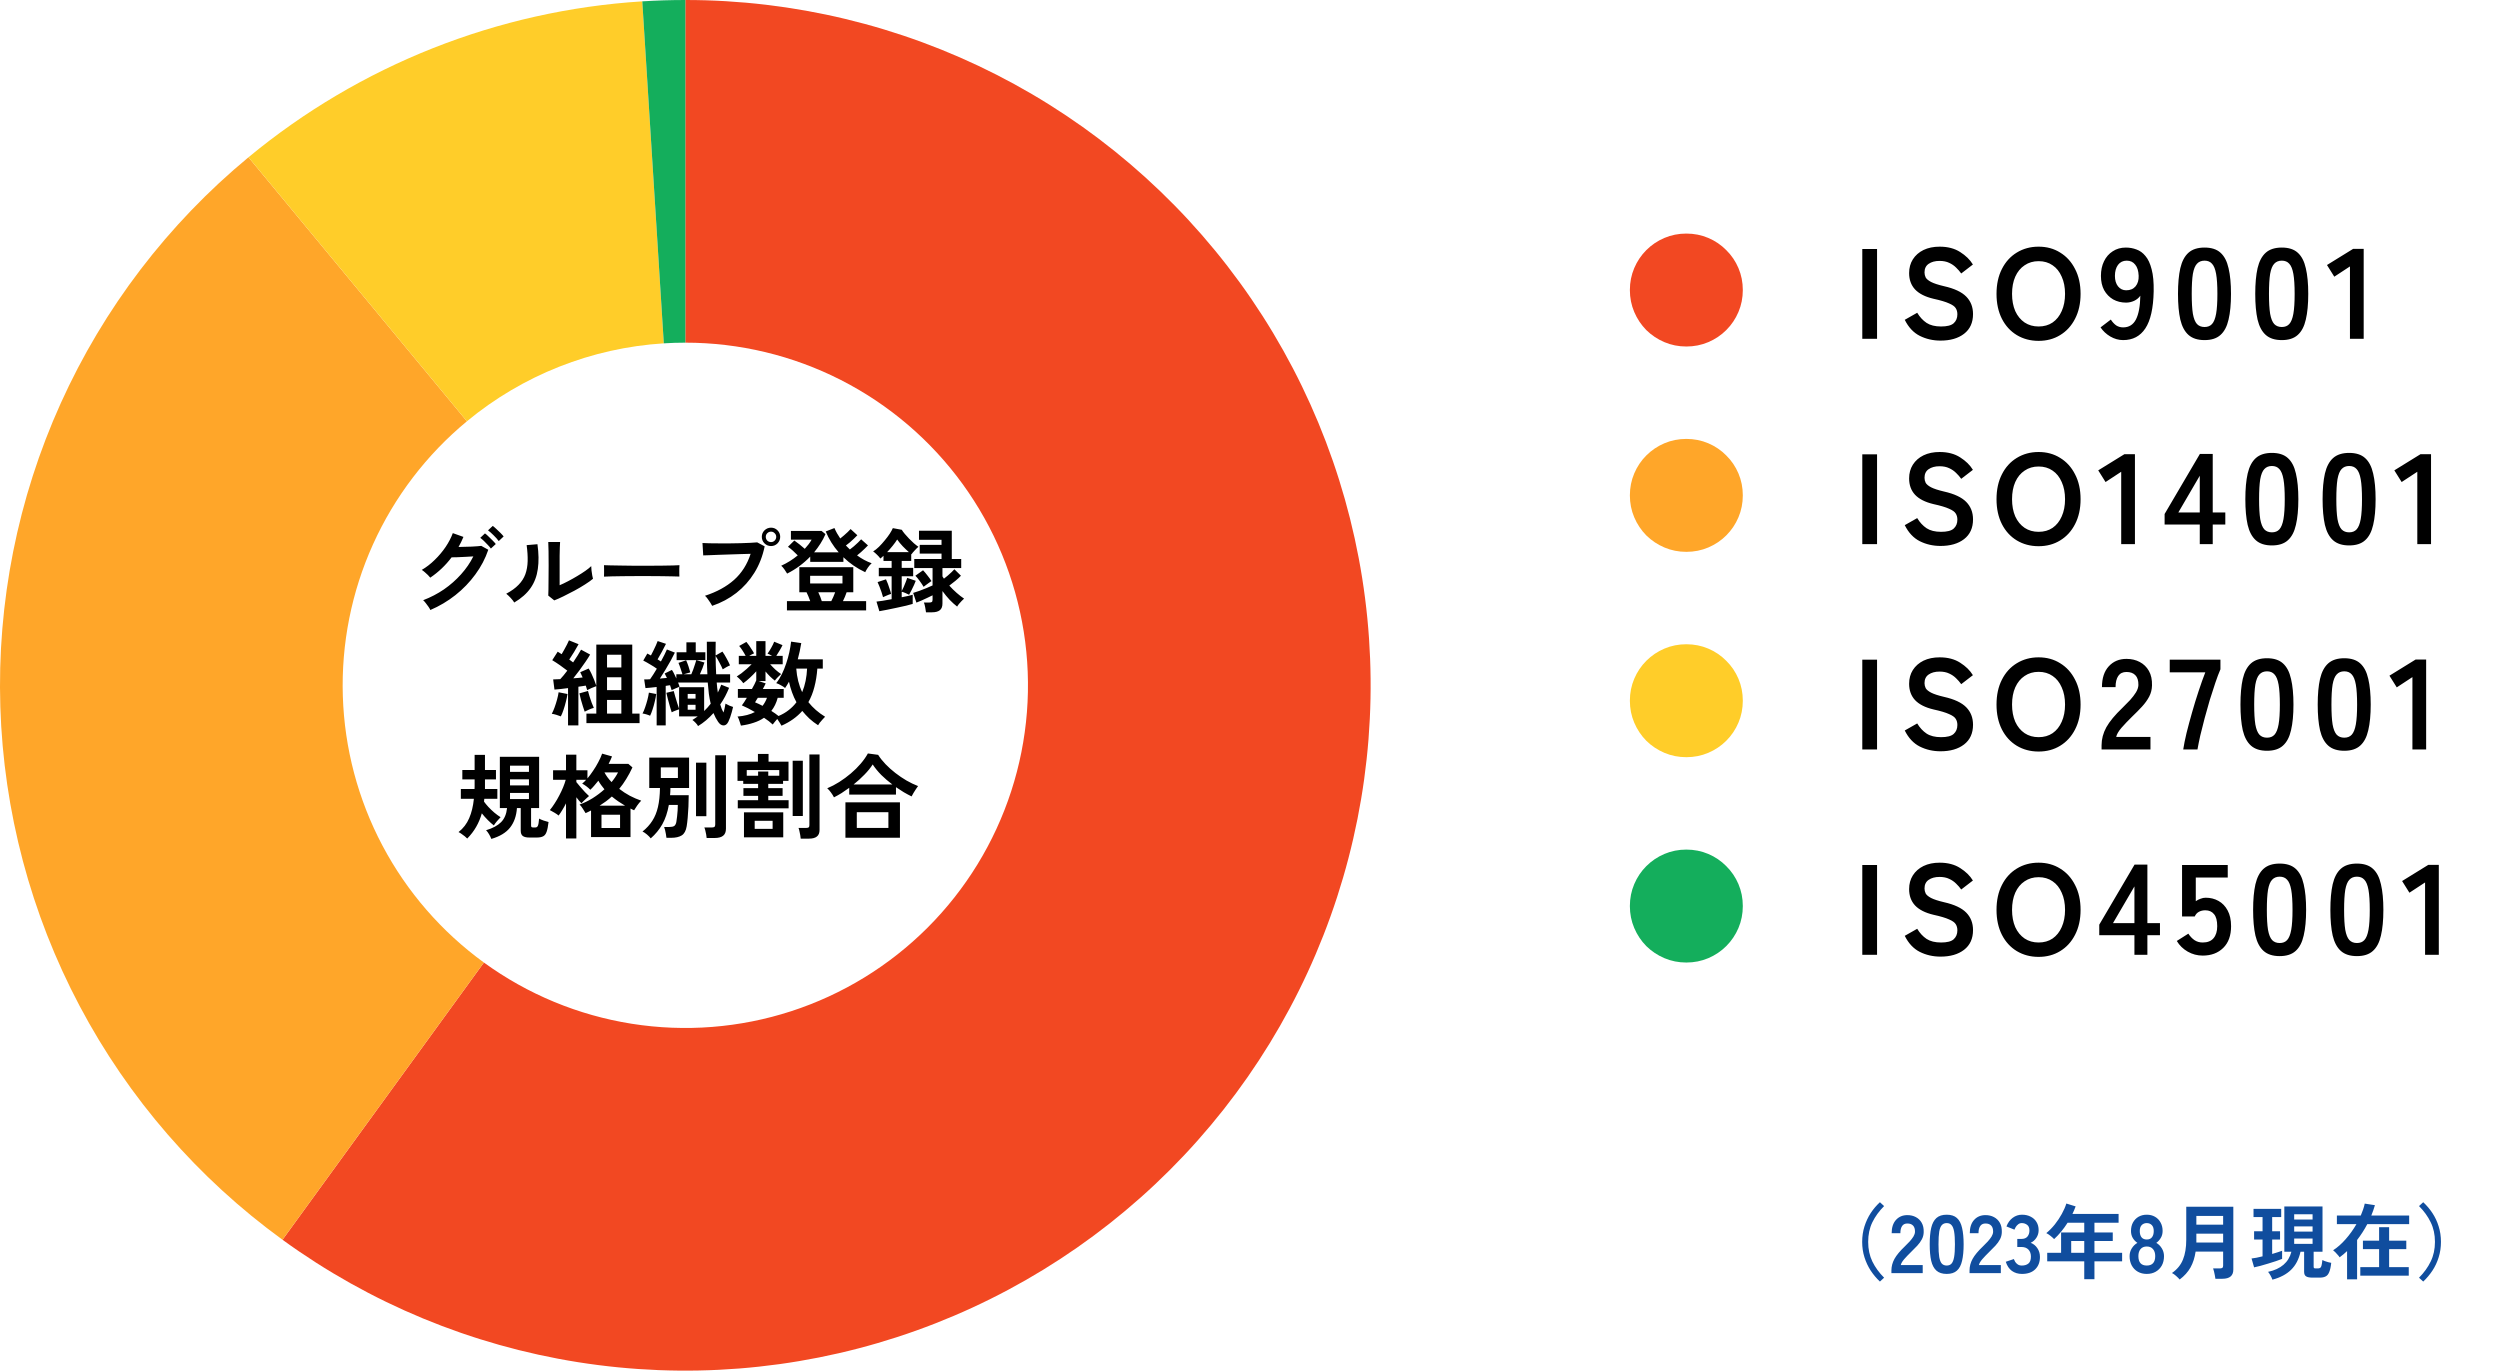 <svg width="487" height="267" fill="none" xmlns="http://www.w3.org/2000/svg"><path d="M362.775 66V48.5H365.65V66H362.775ZM378.021 66.35C376.554 66.35 375.204 66.042 373.971 65.425C372.754 64.808 371.779 63.767 371.046 62.3L373.471 60.925C373.971 61.758 374.579 62.417 375.296 62.9C376.013 63.367 376.954 63.6 378.121 63.6C379.288 63.6 380.104 63.392 380.571 62.975C381.054 62.542 381.296 61.958 381.296 61.225C381.296 60.758 381.188 60.358 380.971 60.025C380.771 59.692 380.338 59.383 379.671 59.1C379.021 58.8 378.013 58.5 376.646 58.2C375.029 57.817 373.829 57.208 373.046 56.375C372.279 55.542 371.896 54.483 371.896 53.2C371.896 52.183 372.138 51.292 372.621 50.525C373.121 49.742 373.813 49.133 374.696 48.7C375.596 48.267 376.646 48.05 377.846 48.05C379.429 48.05 380.763 48.4 381.846 49.1C382.929 49.783 383.754 50.592 384.321 51.525L382.046 53.275C381.763 52.875 381.429 52.492 381.046 52.125C380.663 51.742 380.213 51.433 379.696 51.2C379.179 50.95 378.554 50.825 377.821 50.825C376.954 50.825 376.246 51.017 375.696 51.4C375.163 51.767 374.896 52.325 374.896 53.075C374.896 53.408 374.971 53.733 375.121 54.05C375.288 54.35 375.638 54.642 376.171 54.925C376.721 55.208 377.563 55.483 378.696 55.75C380.696 56.2 382.138 56.875 383.021 57.775C383.904 58.675 384.346 59.808 384.346 61.175C384.346 62.842 383.763 64.125 382.596 65.025C381.446 65.908 379.921 66.35 378.021 66.35ZM397.121 66.4C395.538 66.4 394.121 66.025 392.871 65.275C391.638 64.525 390.671 63.467 389.971 62.1C389.271 60.717 388.921 59.1 388.921 57.25C388.921 55.383 389.271 53.767 389.971 52.4C390.671 51.017 391.638 49.95 392.871 49.2C394.121 48.433 395.538 48.05 397.121 48.05C398.705 48.05 400.105 48.433 401.321 49.2C402.555 49.95 403.521 51.017 404.221 52.4C404.938 53.767 405.296 55.383 405.296 57.25C405.296 59.1 404.938 60.717 404.221 62.1C403.521 63.467 402.555 64.525 401.321 65.275C400.105 66.025 398.705 66.4 397.121 66.4ZM397.121 63.6C398.171 63.6 399.08 63.342 399.846 62.825C400.613 62.292 401.205 61.55 401.621 60.6C402.055 59.633 402.271 58.517 402.271 57.25C402.271 55.967 402.055 54.85 401.621 53.9C401.205 52.933 400.613 52.192 399.846 51.675C399.08 51.142 398.171 50.875 397.121 50.875C396.088 50.875 395.18 51.142 394.396 51.675C393.613 52.192 393.005 52.933 392.571 53.9C392.155 54.85 391.946 55.967 391.946 57.25C391.946 58.517 392.155 59.633 392.571 60.6C393.005 61.55 393.613 62.292 394.396 62.825C395.18 63.342 396.088 63.6 397.121 63.6ZM413.586 66.25C412.719 66.25 411.886 66.017 411.086 65.55C410.302 65.083 409.669 64.492 409.186 63.775L411.186 62.25C411.486 62.717 411.827 63.092 412.211 63.375C412.611 63.642 413.069 63.775 413.586 63.775C414.719 63.775 415.552 63.258 416.086 62.225C416.619 61.175 416.902 59.633 416.936 57.6C416.652 58.017 416.252 58.35 415.736 58.6C415.219 58.833 414.694 58.95 414.161 58.95C413.227 58.95 412.386 58.742 411.636 58.325C410.902 57.892 410.319 57.292 409.886 56.525C409.469 55.742 409.261 54.817 409.261 53.75C409.261 52.667 409.461 51.717 409.861 50.9C410.261 50.067 410.827 49.417 411.561 48.95C412.294 48.467 413.144 48.225 414.111 48.225C414.844 48.225 415.536 48.35 416.186 48.6C416.852 48.833 417.436 49.258 417.936 49.875C418.452 50.475 418.852 51.333 419.136 52.45C419.436 53.567 419.569 55 419.536 56.75C419.469 60.033 418.927 62.442 417.911 63.975C416.911 65.492 415.469 66.25 413.586 66.25ZM414.186 56.55C414.969 56.55 415.577 56.292 416.011 55.775C416.444 55.242 416.644 54.558 416.611 53.725C416.577 52.775 416.352 52.05 415.936 51.55C415.536 51.033 414.986 50.775 414.286 50.775C413.569 50.775 413.002 51.05 412.586 51.6C412.186 52.15 411.986 52.867 411.986 53.75C411.986 54.583 412.186 55.258 412.586 55.775C413.002 56.292 413.536 56.55 414.186 56.55ZM429.448 66.25C428.115 66.25 427.073 65.917 426.323 65.25C425.573 64.583 425.04 63.583 424.723 62.25C424.423 60.917 424.273 59.25 424.273 57.25C424.273 55.25 424.423 53.583 424.723 52.25C425.04 50.9 425.573 49.892 426.323 49.225C427.073 48.558 428.115 48.225 429.448 48.225C430.782 48.225 431.815 48.558 432.548 49.225C433.298 49.892 433.823 50.9 434.123 52.25C434.44 53.583 434.598 55.25 434.598 57.25C434.598 59.25 434.44 60.917 434.123 62.25C433.823 63.583 433.298 64.583 432.548 65.25C431.815 65.917 430.782 66.25 429.448 66.25ZM429.448 63.7C430.065 63.7 430.548 63.508 430.898 63.125C431.265 62.725 431.532 62.058 431.698 61.125C431.865 60.192 431.948 58.9 431.948 57.25C431.948 55.583 431.865 54.283 431.698 53.35C431.532 52.417 431.265 51.758 430.898 51.375C430.548 50.975 430.065 50.775 429.448 50.775C428.832 50.775 428.34 50.975 427.973 51.375C427.607 51.758 427.34 52.417 427.173 53.35C427.023 54.283 426.948 55.583 426.948 57.25C426.948 58.9 427.023 60.192 427.173 61.125C427.34 62.058 427.607 62.725 427.973 63.125C428.34 63.508 428.832 63.7 429.448 63.7ZM444.497 66.25C443.164 66.25 442.122 65.917 441.372 65.25C440.622 64.583 440.089 63.583 439.772 62.25C439.472 60.917 439.322 59.25 439.322 57.25C439.322 55.25 439.472 53.583 439.772 52.25C440.089 50.9 440.622 49.892 441.372 49.225C442.122 48.558 443.164 48.225 444.497 48.225C445.831 48.225 446.864 48.558 447.597 49.225C448.347 49.892 448.872 50.9 449.172 52.25C449.489 53.583 449.647 55.25 449.647 57.25C449.647 59.25 449.489 60.917 449.172 62.25C448.872 63.583 448.347 64.583 447.597 65.25C446.864 65.917 445.831 66.25 444.497 66.25ZM444.497 63.7C445.114 63.7 445.597 63.508 445.947 63.125C446.314 62.725 446.581 62.058 446.747 61.125C446.914 60.192 446.997 58.9 446.997 57.25C446.997 55.583 446.914 54.283 446.747 53.35C446.581 52.417 446.314 51.758 445.947 51.375C445.597 50.975 445.114 50.775 444.497 50.775C443.881 50.775 443.389 50.975 443.022 51.375C442.656 51.758 442.389 52.417 442.222 53.35C442.072 54.283 441.997 55.583 441.997 57.25C441.997 58.9 442.072 60.192 442.222 61.125C442.389 62.058 442.656 62.725 443.022 63.125C443.389 63.508 443.881 63.7 444.497 63.7ZM457.771 66V51.9L454.721 53.9L453.296 51.625L458.396 48.475H460.446V66H457.771ZM362.775 106V88.5H365.65V106H362.775ZM378.021 106.35C376.554 106.35 375.204 106.042 373.971 105.425C372.754 104.808 371.779 103.767 371.046 102.3L373.471 100.925C373.971 101.758 374.579 102.417 375.296 102.9C376.013 103.367 376.954 103.6 378.121 103.6C379.288 103.6 380.104 103.392 380.571 102.975C381.054 102.542 381.296 101.958 381.296 101.225C381.296 100.758 381.188 100.358 380.971 100.025C380.771 99.692 380.338 99.383 379.671 99.1C379.021 98.8 378.013 98.5 376.646 98.2C375.029 97.817 373.829 97.208 373.046 96.375C372.279 95.542 371.896 94.483 371.896 93.2C371.896 92.183 372.138 91.292 372.621 90.525C373.121 89.742 373.813 89.133 374.696 88.7C375.596 88.267 376.646 88.05 377.846 88.05C379.429 88.05 380.763 88.4 381.846 89.1C382.929 89.783 383.754 90.592 384.321 91.525L382.046 93.275C381.763 92.875 381.429 92.492 381.046 92.125C380.663 91.742 380.213 91.433 379.696 91.2C379.179 90.95 378.554 90.825 377.821 90.825C376.954 90.825 376.246 91.017 375.696 91.4C375.163 91.767 374.896 92.325 374.896 93.075C374.896 93.408 374.971 93.733 375.121 94.05C375.288 94.35 375.638 94.642 376.171 94.925C376.721 95.208 377.563 95.483 378.696 95.75C380.696 96.2 382.138 96.875 383.021 97.775C383.904 98.675 384.346 99.808 384.346 101.175C384.346 102.842 383.763 104.125 382.596 105.025C381.446 105.908 379.921 106.35 378.021 106.35ZM397.121 106.4C395.538 106.4 394.121 106.025 392.871 105.275C391.638 104.525 390.671 103.467 389.971 102.1C389.271 100.717 388.921 99.1 388.921 97.25C388.921 95.383 389.271 93.767 389.971 92.4C390.671 91.017 391.638 89.95 392.871 89.2C394.121 88.433 395.538 88.05 397.121 88.05C398.705 88.05 400.105 88.433 401.321 89.2C402.555 89.95 403.521 91.017 404.221 92.4C404.938 93.767 405.296 95.383 405.296 97.25C405.296 99.1 404.938 100.717 404.221 102.1C403.521 103.467 402.555 104.525 401.321 105.275C400.105 106.025 398.705 106.4 397.121 106.4ZM397.121 103.6C398.171 103.6 399.08 103.342 399.846 102.825C400.613 102.292 401.205 101.55 401.621 100.6C402.055 99.633 402.271 98.517 402.271 97.25C402.271 95.967 402.055 94.85 401.621 93.9C401.205 92.933 400.613 92.192 399.846 91.675C399.08 91.142 398.171 90.875 397.121 90.875C396.088 90.875 395.18 91.142 394.396 91.675C393.613 92.192 393.005 92.933 392.571 93.9C392.155 94.85 391.946 95.967 391.946 97.25C391.946 98.517 392.155 99.633 392.571 100.6C393.005 101.55 393.613 102.292 394.396 102.825C395.18 103.342 396.088 103.6 397.121 103.6ZM413.211 106V91.9L410.161 93.9L408.736 91.625L413.836 88.475H415.886V106H413.211ZM428.515 106V102.175H421.665V100.125L428.54 88.425H431.04V99.825H433.49V102.175H431.04V106H428.515ZM424.34 99.825H428.515V92.675L424.34 99.825ZM442.569 106.25C441.235 106.25 440.194 105.917 439.444 105.25C438.694 104.583 438.16 103.583 437.844 102.25C437.544 100.917 437.394 99.25 437.394 97.25C437.394 95.25 437.544 93.583 437.844 92.25C438.16 90.9 438.694 89.892 439.444 89.225C440.194 88.558 441.235 88.225 442.569 88.225C443.902 88.225 444.935 88.558 445.669 89.225C446.419 89.892 446.944 90.9 447.244 92.25C447.56 93.583 447.719 95.25 447.719 97.25C447.719 99.25 447.56 100.917 447.244 102.25C446.944 103.583 446.419 104.583 445.669 105.25C444.935 105.917 443.902 106.25 442.569 106.25ZM442.569 103.7C443.185 103.7 443.669 103.508 444.019 103.125C444.385 102.725 444.652 102.058 444.819 101.125C444.985 100.192 445.069 98.9 445.069 97.25C445.069 95.583 444.985 94.283 444.819 93.35C444.652 92.417 444.385 91.758 444.019 91.375C443.669 90.975 443.185 90.775 442.569 90.775C441.952 90.775 441.46 90.975 441.094 91.375C440.727 91.758 440.46 92.417 440.294 93.35C440.144 94.283 440.069 95.583 440.069 97.25C440.069 98.9 440.144 100.192 440.294 101.125C440.46 102.058 440.727 102.725 441.094 103.125C441.46 103.508 441.952 103.7 442.569 103.7ZM457.617 106.25C456.284 106.25 455.242 105.917 454.492 105.25C453.742 104.583 453.209 103.583 452.892 102.25C452.592 100.917 452.442 99.25 452.442 97.25C452.442 95.25 452.592 93.583 452.892 92.25C453.209 90.9 453.742 89.892 454.492 89.225C455.242 88.558 456.284 88.225 457.617 88.225C458.951 88.225 459.984 88.558 460.717 89.225C461.467 89.892 461.992 90.9 462.292 92.25C462.609 93.583 462.767 95.25 462.767 97.25C462.767 99.25 462.609 100.917 462.292 102.25C461.992 103.583 461.467 104.583 460.717 105.25C459.984 105.917 458.951 106.25 457.617 106.25ZM457.617 103.7C458.234 103.7 458.717 103.508 459.067 103.125C459.434 102.725 459.701 102.058 459.867 101.125C460.034 100.192 460.117 98.9 460.117 97.25C460.117 95.583 460.034 94.283 459.867 93.35C459.701 92.417 459.434 91.758 459.067 91.375C458.717 90.975 458.234 90.775 457.617 90.775C457.001 90.775 456.509 90.975 456.142 91.375C455.776 91.758 455.509 92.417 455.342 93.35C455.192 94.283 455.117 95.583 455.117 97.25C455.117 98.9 455.192 100.192 455.342 101.125C455.509 102.058 455.776 102.725 456.142 103.125C456.509 103.508 457.001 103.7 457.617 103.7ZM470.891 106V91.9L467.841 93.9L466.416 91.625L471.516 88.475H473.566V106H470.891ZM362.775 146V128.5H365.65V146H362.775ZM378.021 146.35C376.554 146.35 375.204 146.042 373.971 145.425C372.754 144.808 371.779 143.767 371.046 142.3L373.471 140.925C373.971 141.758 374.579 142.417 375.296 142.9C376.013 143.367 376.954 143.6 378.121 143.6C379.288 143.6 380.104 143.392 380.571 142.975C381.054 142.542 381.296 141.958 381.296 141.225C381.296 140.758 381.188 140.358 380.971 140.025C380.771 139.692 380.338 139.383 379.671 139.1C379.021 138.8 378.013 138.5 376.646 138.2C375.029 137.817 373.829 137.208 373.046 136.375C372.279 135.542 371.896 134.483 371.896 133.2C371.896 132.183 372.138 131.292 372.621 130.525C373.121 129.742 373.813 129.133 374.696 128.7C375.596 128.267 376.646 128.05 377.846 128.05C379.429 128.05 380.763 128.4 381.846 129.1C382.929 129.783 383.754 130.592 384.321 131.525L382.046 133.275C381.763 132.875 381.429 132.492 381.046 132.125C380.663 131.742 380.213 131.433 379.696 131.2C379.179 130.95 378.554 130.825 377.821 130.825C376.954 130.825 376.246 131.017 375.696 131.4C375.163 131.767 374.896 132.325 374.896 133.075C374.896 133.408 374.971 133.733 375.121 134.05C375.288 134.35 375.638 134.642 376.171 134.925C376.721 135.208 377.563 135.483 378.696 135.75C380.696 136.2 382.138 136.875 383.021 137.775C383.904 138.675 384.346 139.808 384.346 141.175C384.346 142.842 383.763 144.125 382.596 145.025C381.446 145.908 379.921 146.35 378.021 146.35ZM397.121 146.4C395.538 146.4 394.121 146.025 392.871 145.275C391.638 144.525 390.671 143.467 389.971 142.1C389.271 140.717 388.921 139.1 388.921 137.25C388.921 135.383 389.271 133.767 389.971 132.4C390.671 131.017 391.638 129.95 392.871 129.2C394.121 128.433 395.538 128.05 397.121 128.05C398.705 128.05 400.105 128.433 401.321 129.2C402.555 129.95 403.521 131.017 404.221 132.4C404.938 133.767 405.296 135.383 405.296 137.25C405.296 139.1 404.938 140.717 404.221 142.1C403.521 143.467 402.555 144.525 401.321 145.275C400.105 146.025 398.705 146.4 397.121 146.4ZM397.121 143.6C398.171 143.6 399.08 143.342 399.846 142.825C400.613 142.292 401.205 141.55 401.621 140.6C402.055 139.633 402.271 138.517 402.271 137.25C402.271 135.967 402.055 134.85 401.621 133.9C401.205 132.933 400.613 132.192 399.846 131.675C399.08 131.142 398.171 130.875 397.121 130.875C396.088 130.875 395.18 131.142 394.396 131.675C393.613 132.192 393.005 132.933 392.571 133.9C392.155 134.85 391.946 135.967 391.946 137.25C391.946 138.517 392.155 139.633 392.571 140.6C393.005 141.55 393.613 142.292 394.396 142.825C395.18 143.342 396.088 143.6 397.121 143.6ZM409.386 146V145.175C409.386 143.975 409.694 142.808 410.311 141.675C410.944 140.542 411.994 139.275 413.461 137.875C413.977 137.375 414.469 136.875 414.936 136.375C415.402 135.858 415.786 135.358 416.086 134.875C416.386 134.375 416.544 133.9 416.561 133.45C416.577 132.583 416.377 131.942 415.961 131.525C415.561 131.108 414.986 130.9 414.236 130.9C413.519 130.9 412.986 131.158 412.636 131.675C412.286 132.192 412.111 132.917 412.111 133.85H409.461C409.461 132.117 409.902 130.767 410.786 129.8C411.669 128.833 412.819 128.35 414.236 128.35C415.202 128.35 416.061 128.55 416.811 128.95C417.577 129.35 418.177 129.933 418.611 130.7C419.044 131.467 419.244 132.408 419.211 133.525C419.194 134.308 419.011 135.033 418.661 135.7C418.311 136.367 417.844 137.017 417.261 137.65C416.694 138.267 416.044 138.925 415.311 139.625C414.544 140.375 413.861 141.092 413.261 141.775C412.677 142.458 412.336 143.05 412.236 143.55H418.911V146H409.386ZM425.291 146C425.424 145.117 425.641 144.042 425.941 142.775C426.258 141.508 426.616 140.175 427.016 138.775C427.416 137.358 427.841 135.975 428.291 134.625C428.741 133.258 429.174 132.042 429.591 130.975H422.666V128.5H432.541V130.375C432.224 131.108 431.891 131.992 431.541 133.025C431.191 134.058 430.833 135.167 430.466 136.35C430.116 137.533 429.783 138.717 429.466 139.9C429.149 141.083 428.866 142.208 428.616 143.275C428.383 144.325 428.199 145.233 428.066 146H425.291ZM441.616 146.25C440.283 146.25 439.241 145.917 438.491 145.25C437.741 144.583 437.208 143.583 436.891 142.25C436.591 140.917 436.441 139.25 436.441 137.25C436.441 135.25 436.591 133.583 436.891 132.25C437.208 130.9 437.741 129.892 438.491 129.225C439.241 128.558 440.283 128.225 441.616 128.225C442.95 128.225 443.983 128.558 444.716 129.225C445.466 129.892 445.991 130.9 446.291 132.25C446.608 133.583 446.766 135.25 446.766 137.25C446.766 139.25 446.608 140.917 446.291 142.25C445.991 143.583 445.466 144.583 444.716 145.25C443.983 145.917 442.95 146.25 441.616 146.25ZM441.616 143.7C442.233 143.7 442.716 143.508 443.066 143.125C443.433 142.725 443.7 142.058 443.866 141.125C444.033 140.192 444.116 138.9 444.116 137.25C444.116 135.583 444.033 134.283 443.866 133.35C443.7 132.417 443.433 131.758 443.066 131.375C442.716 130.975 442.233 130.775 441.616 130.775C441 130.775 440.508 130.975 440.141 131.375C439.775 131.758 439.508 132.417 439.341 133.35C439.191 134.283 439.116 135.583 439.116 137.25C439.116 138.9 439.191 140.192 439.341 141.125C439.508 142.058 439.775 142.725 440.141 143.125C440.508 143.508 441 143.7 441.616 143.7ZM456.665 146.25C455.332 146.25 454.29 145.917 453.54 145.25C452.79 144.583 452.257 143.583 451.94 142.25C451.64 140.917 451.49 139.25 451.49 137.25C451.49 135.25 451.64 133.583 451.94 132.25C452.257 130.9 452.79 129.892 453.54 129.225C454.29 128.558 455.332 128.225 456.665 128.225C457.999 128.225 459.032 128.558 459.765 129.225C460.515 129.892 461.04 130.9 461.34 132.25C461.657 133.583 461.815 135.25 461.815 137.25C461.815 139.25 461.657 140.917 461.34 142.25C461.04 143.583 460.515 144.583 459.765 145.25C459.032 145.917 457.999 146.25 456.665 146.25ZM456.665 143.7C457.282 143.7 457.765 143.508 458.115 143.125C458.482 142.725 458.749 142.058 458.915 141.125C459.082 140.192 459.165 138.9 459.165 137.25C459.165 135.583 459.082 134.283 458.915 133.35C458.749 132.417 458.482 131.758 458.115 131.375C457.765 130.975 457.282 130.775 456.665 130.775C456.049 130.775 455.557 130.975 455.19 131.375C454.824 131.758 454.557 132.417 454.39 133.35C454.24 134.283 454.165 135.583 454.165 137.25C454.165 138.9 454.24 140.192 454.39 141.125C454.557 142.058 454.824 142.725 455.19 143.125C455.557 143.508 456.049 143.7 456.665 143.7ZM469.939 146V131.9L466.889 133.9L465.464 131.625L470.564 128.475H472.614V146H469.939ZM362.775 186V168.5H365.65V186H362.775ZM378.021 186.35C376.554 186.35 375.204 186.042 373.971 185.425C372.754 184.808 371.779 183.767 371.046 182.3L373.471 180.925C373.971 181.758 374.579 182.417 375.296 182.9C376.013 183.367 376.954 183.6 378.121 183.6C379.288 183.6 380.104 183.392 380.571 182.975C381.054 182.542 381.296 181.958 381.296 181.225C381.296 180.758 381.188 180.358 380.971 180.025C380.771 179.692 380.338 179.383 379.671 179.1C379.021 178.8 378.013 178.5 376.646 178.2C375.029 177.817 373.829 177.208 373.046 176.375C372.279 175.542 371.896 174.483 371.896 173.2C371.896 172.183 372.138 171.292 372.621 170.525C373.121 169.742 373.813 169.133 374.696 168.7C375.596 168.267 376.646 168.05 377.846 168.05C379.429 168.05 380.763 168.4 381.846 169.1C382.929 169.783 383.754 170.592 384.321 171.525L382.046 173.275C381.763 172.875 381.429 172.492 381.046 172.125C380.663 171.742 380.213 171.433 379.696 171.2C379.179 170.95 378.554 170.825 377.821 170.825C376.954 170.825 376.246 171.017 375.696 171.4C375.163 171.767 374.896 172.325 374.896 173.075C374.896 173.408 374.971 173.733 375.121 174.05C375.288 174.35 375.638 174.642 376.171 174.925C376.721 175.208 377.563 175.483 378.696 175.75C380.696 176.2 382.138 176.875 383.021 177.775C383.904 178.675 384.346 179.808 384.346 181.175C384.346 182.842 383.763 184.125 382.596 185.025C381.446 185.908 379.921 186.35 378.021 186.35ZM397.121 186.4C395.538 186.4 394.121 186.025 392.871 185.275C391.638 184.525 390.671 183.467 389.971 182.1C389.271 180.717 388.921 179.1 388.921 177.25C388.921 175.383 389.271 173.767 389.971 172.4C390.671 171.017 391.638 169.95 392.871 169.2C394.121 168.433 395.538 168.05 397.121 168.05C398.705 168.05 400.105 168.433 401.321 169.2C402.555 169.95 403.521 171.017 404.221 172.4C404.938 173.767 405.296 175.383 405.296 177.25C405.296 179.1 404.938 180.717 404.221 182.1C403.521 183.467 402.555 184.525 401.321 185.275C400.105 186.025 398.705 186.4 397.121 186.4ZM397.121 183.6C398.171 183.6 399.08 183.342 399.846 182.825C400.613 182.292 401.205 181.55 401.621 180.6C402.055 179.633 402.271 178.517 402.271 177.25C402.271 175.967 402.055 174.85 401.621 173.9C401.205 172.933 400.613 172.192 399.846 171.675C399.08 171.142 398.171 170.875 397.121 170.875C396.088 170.875 395.18 171.142 394.396 171.675C393.613 172.192 393.005 172.933 392.571 173.9C392.155 174.85 391.946 175.967 391.946 177.25C391.946 178.517 392.155 179.633 392.571 180.6C393.005 181.55 393.613 182.292 394.396 182.825C395.18 183.342 396.088 183.6 397.121 183.6ZM415.786 186V182.175H408.936V180.125L415.811 168.425H418.311V179.825H420.761V182.175H418.311V186H415.786ZM411.611 179.825H415.786V172.675L411.611 179.825ZM429.089 186.15C428.039 186.15 427.064 185.892 426.164 185.375C425.264 184.858 424.556 184.167 424.039 183.3L426.289 181.875C426.622 182.392 427.014 182.808 427.464 183.125C427.931 183.442 428.472 183.6 429.089 183.6C430.022 183.6 430.722 183.325 431.189 182.775C431.672 182.208 431.914 181.425 431.914 180.425C431.914 179.342 431.706 178.558 431.289 178.075C430.889 177.575 430.322 177.325 429.589 177.325C429.122 177.325 428.706 177.425 428.339 177.625C427.972 177.825 427.706 178.125 427.539 178.525H425.064V168.5H433.964V170.95H427.739V175.55C428.022 175.35 428.331 175.192 428.664 175.075C428.997 174.942 429.331 174.875 429.664 174.875C430.597 174.875 431.431 175.083 432.164 175.5C432.914 175.917 433.506 176.533 433.939 177.35C434.389 178.167 434.614 179.192 434.614 180.425C434.614 182.242 434.106 183.65 433.089 184.65C432.072 185.65 430.739 186.15 429.089 186.15ZM444.082 186.25C442.749 186.25 441.707 185.917 440.957 185.25C440.207 184.583 439.674 183.583 439.357 182.25C439.057 180.917 438.907 179.25 438.907 177.25C438.907 175.25 439.057 173.583 439.357 172.25C439.674 170.9 440.207 169.892 440.957 169.225C441.707 168.558 442.749 168.225 444.082 168.225C445.416 168.225 446.449 168.558 447.182 169.225C447.932 169.892 448.457 170.9 448.757 172.25C449.074 173.583 449.232 175.25 449.232 177.25C449.232 179.25 449.074 180.917 448.757 182.25C448.457 183.583 447.932 184.583 447.182 185.25C446.449 185.917 445.416 186.25 444.082 186.25ZM444.082 183.7C444.699 183.7 445.182 183.508 445.532 183.125C445.899 182.725 446.166 182.058 446.332 181.125C446.499 180.192 446.582 178.9 446.582 177.25C446.582 175.583 446.499 174.283 446.332 173.35C446.166 172.417 445.899 171.758 445.532 171.375C445.182 170.975 444.699 170.775 444.082 170.775C443.466 170.775 442.974 170.975 442.607 171.375C442.241 171.758 441.974 172.417 441.807 173.35C441.657 174.283 441.582 175.583 441.582 177.25C441.582 178.9 441.657 180.192 441.807 181.125C441.974 182.058 442.241 182.725 442.607 183.125C442.974 183.508 443.466 183.7 444.082 183.7ZM459.131 186.25C457.798 186.25 456.756 185.917 456.006 185.25C455.256 184.583 454.723 183.583 454.406 182.25C454.106 180.917 453.956 179.25 453.956 177.25C453.956 175.25 454.106 173.583 454.406 172.25C454.723 170.9 455.256 169.892 456.006 169.225C456.756 168.558 457.798 168.225 459.131 168.225C460.464 168.225 461.498 168.558 462.231 169.225C462.981 169.892 463.506 170.9 463.806 172.25C464.123 173.583 464.281 175.25 464.281 177.25C464.281 179.25 464.123 180.917 463.806 182.25C463.506 183.583 462.981 184.583 462.231 185.25C461.498 185.917 460.464 186.25 459.131 186.25ZM459.131 183.7C459.748 183.7 460.231 183.508 460.581 183.125C460.948 182.725 461.214 182.058 461.381 181.125C461.548 180.192 461.631 178.9 461.631 177.25C461.631 175.583 461.548 174.283 461.381 173.35C461.214 172.417 460.948 171.758 460.581 171.375C460.231 170.975 459.748 170.775 459.131 170.775C458.514 170.775 458.023 170.975 457.656 171.375C457.289 171.758 457.023 172.417 456.856 173.35C456.706 174.283 456.631 175.583 456.631 177.25C456.631 178.9 456.706 180.192 456.856 181.125C457.023 182.058 457.289 182.725 457.656 183.125C458.023 183.508 458.514 183.7 459.131 183.7ZM472.405 186V171.9L469.355 173.9L467.93 171.625L473.03 168.475H475.08V186H472.405Z" fill="black"/><path d="M328.5 67.5C326.983 67.5 325.558 67.217 324.225 66.65C322.892 66.083 321.717 65.3 320.7 64.3C319.7 63.283 318.917 62.108 318.35 60.775C317.783 59.442 317.5 58.017 317.5 56.5C317.5 54.983 317.783 53.558 318.35 52.225C318.917 50.892 319.7 49.725 320.7 48.725C321.717 47.708 322.892 46.917 324.225 46.35C325.558 45.783 326.983 45.5 328.5 45.5C330.017 45.5 331.442 45.783 332.775 46.35C334.108 46.917 335.275 47.708 336.275 48.725C337.292 49.725 338.083 50.892 338.65 52.225C339.217 53.558 339.5 54.983 339.5 56.5C339.5 58.017 339.217 59.442 338.65 60.775C338.083 62.108 337.292 63.283 336.275 64.3C335.275 65.3 334.108 66.083 332.775 66.65C331.442 67.217 330.017 67.5 328.5 67.5Z" fill="#F24822"/><path d="M328.5 107.5C326.983 107.5 325.558 107.217 324.225 106.65C322.892 106.083 321.717 105.3 320.7 104.3C319.7 103.283 318.917 102.108 318.35 100.775C317.783 99.442 317.5 98.017 317.5 96.5C317.5 94.983 317.783 93.558 318.35 92.225C318.917 90.892 319.7 89.725 320.7 88.725C321.717 87.708 322.892 86.917 324.225 86.35C325.558 85.783 326.983 85.5 328.5 85.5C330.017 85.5 331.442 85.783 332.775 86.35C334.108 86.917 335.275 87.708 336.275 88.725C337.292 89.725 338.083 90.892 338.65 92.225C339.217 93.558 339.5 94.983 339.5 96.5C339.5 98.017 339.217 99.442 338.65 100.775C338.083 102.108 337.292 103.283 336.275 104.3C335.275 105.3 334.108 106.083 332.775 106.65C331.442 107.217 330.017 107.5 328.5 107.5Z" fill="#FFA629"/><path d="M328.5 147.5C326.983 147.5 325.558 147.217 324.225 146.65C322.892 146.083 321.717 145.3 320.7 144.3C319.7 143.283 318.917 142.108 318.35 140.775C317.783 139.442 317.5 138.017 317.5 136.5C317.5 134.983 317.783 133.558 318.35 132.225C318.917 130.892 319.7 129.725 320.7 128.725C321.717 127.708 322.892 126.917 324.225 126.35C325.558 125.783 326.983 125.5 328.5 125.5C330.017 125.5 331.442 125.783 332.775 126.35C334.108 126.917 335.275 127.708 336.275 128.725C337.292 129.725 338.083 130.892 338.65 132.225C339.217 133.558 339.5 134.983 339.5 136.5C339.5 138.017 339.217 139.442 338.65 140.775C338.083 142.108 337.292 143.283 336.275 144.3C335.275 145.3 334.108 146.083 332.775 146.65C331.442 147.217 330.017 147.5 328.5 147.5Z" fill="#FFCD29"/><path d="M328.5 187.5C326.983 187.5 325.558 187.217 324.225 186.65C322.892 186.083 321.717 185.3 320.7 184.3C319.7 183.283 318.917 182.108 318.35 180.775C317.783 179.442 317.5 178.017 317.5 176.5C317.5 174.983 317.783 173.558 318.35 172.225C318.917 170.892 319.7 169.725 320.7 168.725C321.717 167.708 322.892 166.917 324.225 166.35C325.558 165.783 326.983 165.5 328.5 165.5C330.017 165.5 331.442 165.783 332.775 166.35C334.108 166.917 335.275 167.708 336.275 168.725C337.292 169.725 338.083 170.892 338.65 172.225C339.217 173.558 339.5 174.983 339.5 176.5C339.5 178.017 339.217 179.442 338.65 180.775C338.083 182.108 337.292 183.283 336.275 184.3C335.275 185.3 334.108 186.083 332.775 186.65C331.442 187.217 330.017 187.5 328.5 187.5Z" fill="#14AE5C"/><path d="M366.208 249.648C365.536 249.019 364.939 248.309 364.416 247.52C363.904 246.731 363.499 245.867 363.2 244.928C362.901 243.989 362.752 242.987 362.752 241.92C362.752 240.843 362.901 239.835 363.2 238.896C363.499 237.957 363.904 237.093 364.416 236.304C364.939 235.515 365.536 234.811 366.208 234.192L367.024 234.944C366.053 235.915 365.291 236.965 364.736 238.096C364.192 239.216 363.92 240.491 363.92 241.92C363.92 243.339 364.192 244.613 364.736 245.744C365.291 246.875 366.053 247.925 367.024 248.896L366.208 249.648ZM368.448 248V247.472C368.448 246.704 368.645 245.957 369.04 245.232C369.445 244.507 370.117 243.696 371.056 242.8C371.387 242.48 371.701 242.16 372 241.84C372.299 241.509 372.544 241.189 372.736 240.88C372.928 240.56 373.029 240.256 373.04 239.968C373.051 239.413 372.923 239.003 372.656 238.736C372.4 238.469 372.032 238.336 371.552 238.336C371.093 238.336 370.752 238.501 370.528 238.832C370.304 239.163 370.192 239.627 370.192 240.224H368.496C368.496 239.115 368.779 238.251 369.344 237.632C369.909 237.013 370.645 236.704 371.552 236.704C372.171 236.704 372.72 236.832 373.2 237.088C373.691 237.344 374.075 237.717 374.352 238.208C374.629 238.699 374.757 239.301 374.736 240.016C374.725 240.517 374.608 240.981 374.384 241.408C374.16 241.835 373.861 242.251 373.488 242.656C373.125 243.051 372.709 243.472 372.24 243.92C371.749 244.4 371.312 244.859 370.928 245.296C370.555 245.733 370.336 246.112 370.272 246.432H374.544V248H368.448ZM379.22 248.16C378.366 248.16 377.7 247.947 377.22 247.52C376.74 247.093 376.398 246.453 376.196 245.6C376.004 244.747 375.908 243.68 375.908 242.4C375.908 241.12 376.004 240.053 376.196 239.2C376.398 238.336 376.74 237.691 377.22 237.264C377.7 236.837 378.366 236.624 379.22 236.624C380.073 236.624 380.734 236.837 381.204 237.264C381.684 237.691 382.02 238.336 382.212 239.2C382.414 240.053 382.516 241.12 382.516 242.4C382.516 243.68 382.414 244.747 382.212 245.6C382.02 246.453 381.684 247.093 381.204 247.52C380.734 247.947 380.073 248.16 379.22 248.16ZM379.22 246.528C379.614 246.528 379.924 246.405 380.148 246.16C380.382 245.904 380.553 245.477 380.66 244.88C380.766 244.283 380.82 243.456 380.82 242.4C380.82 241.333 380.766 240.501 380.66 239.904C380.553 239.307 380.382 238.885 380.148 238.64C379.924 238.384 379.614 238.256 379.22 238.256C378.825 238.256 378.51 238.384 378.276 238.64C378.041 238.885 377.87 239.307 377.764 239.904C377.668 240.501 377.62 241.333 377.62 242.4C377.62 243.456 377.668 244.283 377.764 244.88C377.87 245.477 378.041 245.904 378.276 246.16C378.51 246.405 378.825 246.528 379.22 246.528ZM383.667 248V247.472C383.667 246.704 383.864 245.957 384.259 245.232C384.664 244.507 385.336 243.696 386.275 242.8C386.605 242.48 386.92 242.16 387.219 241.84C387.517 241.509 387.763 241.189 387.955 240.88C388.147 240.56 388.248 240.256 388.259 239.968C388.269 239.413 388.141 239.003 387.875 238.736C387.619 238.469 387.251 238.336 386.771 238.336C386.312 238.336 385.971 238.501 385.747 238.832C385.523 239.163 385.411 239.627 385.411 240.224H383.715C383.715 239.115 383.997 238.251 384.563 237.632C385.128 237.013 385.864 236.704 386.771 236.704C387.389 236.704 387.939 236.832 388.419 237.088C388.909 237.344 389.293 237.717 389.571 238.208C389.848 238.699 389.976 239.301 389.955 240.016C389.944 240.517 389.827 240.981 389.603 241.408C389.379 241.835 389.08 242.251 388.707 242.656C388.344 243.051 387.928 243.472 387.459 243.92C386.968 244.4 386.531 244.859 386.147 245.296C385.773 245.733 385.555 246.112 385.491 246.432H389.763V248H383.667ZM393.878 248.16C393.121 248.16 392.465 247.963 391.91 247.568C391.366 247.163 390.972 246.571 390.726 245.792L392.294 245.264C392.348 245.413 392.433 245.589 392.55 245.792C392.668 245.984 392.833 246.155 393.046 246.304C393.26 246.453 393.526 246.528 393.846 246.528C394.39 246.528 394.822 246.395 395.142 246.128C395.462 245.861 395.622 245.413 395.622 244.784C395.622 244.219 395.462 243.765 395.142 243.424C394.822 243.083 394.364 242.912 393.766 242.912H392.966V241.344H393.766C394.3 241.344 394.694 241.189 394.95 240.88C395.206 240.56 395.334 240.171 395.334 239.712C395.334 239.179 395.18 238.805 394.87 238.592C394.572 238.368 394.23 238.256 393.846 238.256C393.569 238.256 393.334 238.336 393.142 238.496C392.95 238.645 392.79 238.821 392.662 239.024C392.545 239.216 392.46 239.387 392.406 239.536L390.854 238.912C391.132 238.187 391.537 237.627 392.07 237.232C392.614 236.827 393.217 236.624 393.878 236.624C394.529 236.624 395.094 236.752 395.574 237.008C396.065 237.253 396.444 237.6 396.71 238.048C396.988 238.496 397.126 239.024 397.126 239.632C397.126 240.187 396.977 240.688 396.678 241.136C396.39 241.573 396.022 241.893 395.574 242.096C396.108 242.299 396.54 242.645 396.87 243.136C397.212 243.627 397.382 244.197 397.382 244.848C397.382 245.861 397.073 246.667 396.454 247.264C395.846 247.861 394.988 248.16 393.878 248.16ZM406.013 249.184V245.712H398.797V244.048H401.501V240.08H406.013V238.192H402.765C402.381 238.8 401.965 239.376 401.517 239.92C401.08 240.453 400.621 240.939 400.141 241.376C399.97 241.195 399.746 240.992 399.469 240.768C399.202 240.544 398.92 240.357 398.621 240.208C399.208 239.728 399.762 239.163 400.285 238.512C400.808 237.851 401.261 237.168 401.645 236.464C402.04 235.749 402.333 235.077 402.525 234.448L404.333 235.008C404.152 235.509 403.944 236 403.709 236.48H412.701V238.192H407.997V240.08H411.565V241.744H407.997V244.048H413.389V245.712H407.997V249.184H406.013ZM403.469 244.048H406.013V241.744H403.469V244.048ZM418.189 248.16C417.528 248.16 416.946 248.016 416.445 247.728C415.944 247.44 415.549 247.035 415.261 246.512C414.984 245.989 414.845 245.387 414.845 244.704C414.845 244.139 414.989 243.627 415.277 243.168C415.576 242.699 415.938 242.347 416.365 242.112C416.002 241.867 415.704 241.552 415.469 241.168C415.234 240.773 415.117 240.315 415.117 239.792C415.117 239.163 415.245 238.613 415.501 238.144C415.768 237.664 416.13 237.291 416.589 237.024C417.058 236.757 417.592 236.624 418.189 236.624C418.797 236.624 419.33 236.757 419.789 237.024C420.258 237.291 420.621 237.664 420.877 238.144C421.144 238.613 421.277 239.163 421.277 239.792C421.277 240.315 421.154 240.773 420.909 241.168C420.674 241.552 420.386 241.867 420.045 242.112C420.472 242.347 420.829 242.699 421.117 243.168C421.405 243.627 421.549 244.139 421.549 244.704C421.549 245.397 421.405 246.005 421.117 246.528C420.829 247.04 420.434 247.44 419.933 247.728C419.432 248.016 418.85 248.16 418.189 248.16ZM418.189 246.528C418.722 246.528 419.128 246.379 419.405 246.08C419.693 245.771 419.837 245.307 419.837 244.688C419.837 244.112 419.693 243.659 419.405 243.328C419.128 242.987 418.722 242.816 418.189 242.816C417.666 242.816 417.261 242.987 416.973 243.328C416.696 243.659 416.557 244.112 416.557 244.688C416.557 245.915 417.101 246.528 418.189 246.528ZM418.189 241.456C418.637 241.456 418.973 241.312 419.197 241.024C419.432 240.736 419.549 240.331 419.549 239.808C419.549 239.285 419.421 238.896 419.165 238.64C418.909 238.384 418.584 238.256 418.189 238.256C417.794 238.256 417.469 238.384 417.213 238.64C416.957 238.896 416.829 239.285 416.829 239.808C416.829 240.331 416.941 240.736 417.165 241.024C417.4 241.312 417.741 241.456 418.189 241.456ZM424.602 249.248C424.431 249.045 424.197 248.811 423.898 248.544C423.61 248.288 423.343 248.101 423.098 247.984C424.111 247.28 424.826 246.405 425.242 245.36C425.669 244.315 425.882 243.029 425.882 241.504V235.072H435.05V247.328C435.05 248.512 434.341 249.104 432.922 249.104H431.562C431.541 248.912 431.503 248.688 431.45 248.432C431.407 248.176 431.354 247.925 431.29 247.68C431.237 247.435 431.178 247.237 431.114 247.088H432.41C432.645 247.088 432.81 247.051 432.906 246.976C433.013 246.901 433.066 246.752 433.066 246.528V243.808H427.706C427.535 244.981 427.205 246.011 426.714 246.896C426.223 247.771 425.519 248.555 424.602 249.248ZM427.85 242.048H433.066V240.32H427.85V242.048ZM427.85 238.56H433.066V236.864H427.85V238.56ZM442.666 249.28C442.591 249.045 442.463 248.768 442.282 248.448C442.111 248.139 441.957 247.909 441.818 247.76C444.325 247.216 445.839 245.909 446.362 243.84H444.986V235.024H452.426V243.84H450.698V246.752C450.698 246.88 450.725 246.971 450.778 247.024C450.842 247.067 450.943 247.088 451.082 247.088H451.53C451.722 247.088 451.871 247.051 451.978 246.976C452.095 246.901 452.181 246.747 452.234 246.512C452.298 246.277 452.351 245.925 452.394 245.456C452.511 245.52 452.671 245.589 452.874 245.664C453.087 245.739 453.306 245.808 453.53 245.872C453.765 245.925 453.962 245.968 454.122 246C454.037 246.8 453.903 247.408 453.722 247.824C453.551 248.24 453.317 248.517 453.018 248.656C452.73 248.805 452.357 248.88 451.898 248.88H450.458C449.882 248.88 449.466 248.795 449.21 248.624C448.965 248.464 448.842 248.171 448.842 247.744V243.84H448.138C447.818 245.301 447.205 246.475 446.298 247.36C445.402 248.235 444.191 248.875 442.666 249.28ZM439.098 246.88L438.602 245.152C438.858 245.131 439.173 245.083 439.546 245.008C439.919 244.933 440.319 244.843 440.746 244.736V241.456H439.098V239.856H440.746V237.088H438.986V235.488H444.378V237.088H442.618V239.856H444.154V241.456H442.618V244.272C443.013 244.155 443.375 244.043 443.706 243.936C444.047 243.829 444.33 243.733 444.554 243.648V245.232C444.245 245.36 443.85 245.504 443.37 245.664C442.89 245.824 442.383 245.984 441.85 246.144C441.317 246.304 440.805 246.453 440.314 246.592C439.834 246.72 439.429 246.816 439.098 246.88ZM446.906 242.304H450.49V241.264H446.906V242.304ZM446.906 239.92H450.49V238.896H446.906V239.92ZM446.906 237.568H450.49V236.544H446.906V237.568ZM457.21 249.216V243.712C456.975 243.936 456.735 244.149 456.49 244.352C456.245 244.555 455.999 244.747 455.754 244.928C455.69 244.8 455.573 244.645 455.402 244.464C455.242 244.272 455.077 244.091 454.906 243.92C454.735 243.749 454.597 243.627 454.49 243.552C455.322 243.019 456.133 242.304 456.922 241.408C457.722 240.501 458.426 239.52 459.034 238.464H455.226V236.784H459.882C460.053 236.389 460.202 236 460.33 235.616C460.469 235.221 460.575 234.837 460.65 234.464L462.634 234.768C462.538 235.099 462.431 235.435 462.314 235.776C462.197 236.107 462.069 236.443 461.93 236.784H469.306V238.464H461.146C460.581 239.541 459.919 240.571 459.162 241.552V249.216H457.21ZM459.786 248.496V246.832H463.45V243.328H460.298V241.68H463.45V239.056H465.402V241.68H468.746V243.328H465.402V246.832H469.226V248.496H459.786ZM472.042 249.648L471.226 248.896C472.197 247.925 472.954 246.875 473.498 245.744C474.053 244.613 474.33 243.339 474.33 241.92C474.33 240.491 474.053 239.216 473.498 238.096C472.954 236.965 472.197 235.915 471.226 234.944L472.042 234.192C472.714 234.811 473.311 235.515 473.834 236.304C474.357 237.093 474.762 237.957 475.05 238.896C475.349 239.835 475.498 240.843 475.498 241.92C475.498 242.987 475.349 243.989 475.05 244.928C474.762 245.867 474.357 246.731 473.834 247.52C473.311 248.309 472.714 249.019 472.042 249.648Z" fill="#104D9E"/><path d="M133.5 0C154.568 -9.20898e-07 175.336 4.986 194.108 14.551C212.879 24.115 229.12 37.986 241.504 55.031C253.887 72.075 262.061 91.808 265.356 112.616C268.652 133.424 266.976 154.717 260.466 174.754C253.956 194.79 242.796 213.002 227.899 227.899C213.002 242.796 194.79 253.956 174.754 260.466C154.717 266.976 133.424 268.652 112.616 265.356C91.808 262.061 72.075 253.887 55.031 241.504L94.265 187.502C102.787 193.694 112.654 197.78 123.058 199.428C133.462 201.076 144.109 200.238 154.127 196.983C164.145 193.728 173.251 188.148 180.699 180.699C188.148 173.251 193.728 164.145 196.983 154.127C200.238 144.109 201.076 133.462 199.428 123.058C197.78 112.654 193.694 102.787 187.502 94.265C181.31 85.743 173.19 78.808 163.804 74.025C154.418 69.243 144.034 66.75 133.5 66.75V0Z" fill="#F24822"/><path d="M55.031 241.504C38.56 229.537 25.044 213.961 15.517 195.969C5.991 177.976 0.705 158.042 0.066 137.693C-0.574 117.344 3.45 97.118 11.828 78.563C20.206 60.007 32.717 43.614 48.404 30.637L90.952 82.068C83.108 88.557 76.853 96.754 72.664 106.031C68.475 115.309 66.463 125.422 66.783 135.597C67.103 145.771 69.745 155.738 74.509 164.734C79.272 173.731 86.03 181.518 94.265 187.502L55.031 241.504Z" fill="#FFA629"/><path d="M48.404 30.637C70.127 12.666 96.981 2.034 125.117 0.263L129.309 66.882C115.24 67.767 101.813 73.083 90.952 82.068L48.404 30.637Z" fill="#FFCD29"/><path d="M125.117 0.263C127.908 0.088 130.704 -3.33449e-08 133.5 0V66.75C132.102 66.75 130.704 66.794 129.309 66.882L125.117 0.263Z" fill="#14AE5C"/><path d="M83.834 118.828C83.75 118.636 83.624 118.42 83.456 118.18C83.3 117.94 83.126 117.706 82.934 117.478C82.754 117.238 82.586 117.052 82.43 116.92C83.882 116.368 85.232 115.666 86.48 114.814C87.728 113.95 88.838 112.972 89.81 111.88C90.794 110.788 91.592 109.624 92.204 108.388C91.7 108.412 91.16 108.442 90.584 108.478C90.02 108.502 89.498 108.526 89.018 108.55C88.55 108.562 88.202 108.568 87.974 108.568C86.798 110.128 85.412 111.448 83.816 112.528C83.708 112.384 83.558 112.216 83.366 112.024C83.174 111.832 82.97 111.646 82.754 111.466C82.538 111.274 82.34 111.124 82.16 111.016C83.048 110.5 83.888 109.852 84.68 109.072C85.484 108.292 86.192 107.452 86.804 106.552C87.416 105.64 87.884 104.74 88.208 103.852L90.278 104.59C90.002 105.262 89.684 105.916 89.324 106.552C89.708 106.54 90.122 106.528 90.566 106.516C91.022 106.504 91.46 106.492 91.88 106.48C92.312 106.456 92.69 106.432 93.014 106.408C93.35 106.384 93.596 106.36 93.752 106.336L95.12 107.092C94.544 108.796 93.704 110.398 92.6 111.898C91.508 113.398 90.212 114.742 88.712 115.93C87.224 117.106 85.598 118.072 83.834 118.828ZM97.154 105.4C96.89 105.04 96.554 104.662 96.146 104.266C95.738 103.858 95.378 103.54 95.066 103.312L95.984 102.448C96.176 102.58 96.41 102.778 96.686 103.042C96.962 103.294 97.232 103.552 97.496 103.816C97.76 104.08 97.964 104.308 98.108 104.5L97.154 105.4ZM95.624 106.858C95.456 106.618 95.246 106.372 94.994 106.12C94.754 105.856 94.508 105.604 94.256 105.364C94.004 105.124 93.77 104.926 93.554 104.77L94.472 103.906C94.664 104.038 94.892 104.236 95.156 104.5C95.432 104.752 95.702 105.016 95.966 105.292C96.23 105.556 96.434 105.784 96.578 105.976L95.624 106.858ZM107.972 116.956L106.802 116.02C106.826 115.828 106.838 115.432 106.838 114.832C106.85 114.232 106.856 113.518 106.856 112.69C106.868 111.862 106.874 111.022 106.874 110.17C106.874 109.114 106.868 108.196 106.856 107.416C106.844 106.636 106.826 106.024 106.802 105.58H109.106C109.082 105.796 109.064 106.144 109.052 106.624C109.04 107.092 109.028 107.632 109.016 108.244C109.016 108.856 109.016 109.468 109.016 110.08V114.004C109.532 113.788 110.084 113.524 110.672 113.212C111.272 112.9 111.86 112.57 112.436 112.222C113.024 111.874 113.558 111.532 114.038 111.196C114.518 110.86 114.896 110.554 115.172 110.278C115.172 110.506 115.19 110.788 115.226 111.124C115.274 111.46 115.322 111.784 115.37 112.096C115.43 112.396 115.478 112.612 115.514 112.744C115.118 113.08 114.596 113.452 113.948 113.86C113.312 114.268 112.628 114.67 111.896 115.066C111.164 115.462 110.45 115.828 109.754 116.164C109.07 116.5 108.476 116.764 107.972 116.956ZM100.178 117.37C100.022 117.106 99.788 116.806 99.476 116.47C99.164 116.134 98.876 115.864 98.612 115.66C99.608 115.132 100.406 114.556 101.006 113.932C101.618 113.308 102.062 112.618 102.338 111.862C102.614 111.094 102.764 110.242 102.788 109.306C102.812 108.37 102.746 107.332 102.59 106.192L104.696 106.012C104.948 107.812 104.972 109.42 104.768 110.836C104.576 112.24 104.108 113.476 103.364 114.544C102.62 115.612 101.558 116.554 100.178 117.37ZM117.656 112.33C117.668 112.162 117.674 111.934 117.674 111.646C117.674 111.358 117.674 111.07 117.674 110.782C117.674 110.494 117.668 110.266 117.656 110.098C117.884 110.11 118.286 110.122 118.862 110.134C119.45 110.146 120.146 110.158 120.95 110.17C121.766 110.182 122.636 110.194 123.56 110.206C124.484 110.206 125.408 110.206 126.332 110.206C127.256 110.206 128.126 110.2 128.942 110.188C129.77 110.176 130.484 110.164 131.084 110.152C131.684 110.14 132.11 110.122 132.362 110.098C132.35 110.254 132.338 110.476 132.326 110.764C132.326 111.052 132.326 111.346 132.326 111.646C132.338 111.934 132.344 112.156 132.344 112.312C132.044 112.3 131.6 112.288 131.012 112.276C130.436 112.264 129.758 112.252 128.978 112.24C128.21 112.228 127.388 112.222 126.512 112.222C125.648 112.222 124.772 112.222 123.884 112.222C122.996 112.222 122.15 112.228 121.346 112.24C120.542 112.252 119.816 112.264 119.168 112.276C118.532 112.288 118.028 112.306 117.656 112.33ZM138.734 118.018C138.662 117.862 138.542 117.658 138.374 117.406C138.218 117.154 138.044 116.902 137.852 116.65C137.672 116.398 137.498 116.2 137.33 116.056C139.622 115.312 141.512 114.28 143 112.96C144.488 111.628 145.562 109.936 146.222 107.884C145.658 107.896 145.016 107.914 144.296 107.938C143.588 107.962 142.856 107.986 142.1 108.01C141.344 108.034 140.618 108.058 139.922 108.082C139.238 108.106 138.638 108.13 138.122 108.154C137.606 108.166 137.228 108.178 136.988 108.19L136.844 105.778C137.192 105.802 137.648 105.82 138.212 105.832C138.788 105.844 139.418 105.85 140.102 105.85C140.786 105.85 141.494 105.85 142.226 105.85C142.958 105.838 143.66 105.826 144.332 105.814C145.016 105.79 145.634 105.766 146.186 105.742C146.738 105.718 147.176 105.688 147.5 105.652L148.958 106.426C148.562 108.346 147.89 110.068 146.942 111.592C146.006 113.104 144.842 114.406 143.45 115.498C142.07 116.578 140.498 117.418 138.734 118.018ZM150.2 106.372C149.708 106.372 149.282 106.198 148.922 105.85C148.574 105.49 148.4 105.064 148.4 104.572C148.4 104.08 148.574 103.66 148.922 103.312C149.282 102.964 149.708 102.79 150.2 102.79C150.692 102.79 151.112 102.964 151.46 103.312C151.808 103.66 151.982 104.08 151.982 104.572C151.982 105.064 151.808 105.49 151.46 105.85C151.112 106.198 150.692 106.372 150.2 106.372ZM150.2 105.598C150.476 105.598 150.71 105.502 150.902 105.31C151.106 105.106 151.208 104.86 151.208 104.572C151.208 104.296 151.106 104.062 150.902 103.87C150.71 103.666 150.476 103.564 150.2 103.564C149.912 103.564 149.666 103.666 149.462 103.87C149.27 104.062 149.174 104.296 149.174 104.572C149.174 104.86 149.27 105.106 149.462 105.31C149.666 105.502 149.912 105.598 150.2 105.598ZM153.296 118.9V117.1H157.832C157.736 116.8 157.616 116.488 157.472 116.164C157.34 115.84 157.22 115.576 157.112 115.372H155.708V110.494H166.22V115.372H164.924C164.84 115.636 164.732 115.924 164.6 116.236C164.468 116.536 164.336 116.824 164.204 117.1H168.722V118.9H153.296ZM153.332 111.736C153.2 111.496 153.026 111.226 152.81 110.926C152.594 110.614 152.384 110.374 152.18 110.206C152.756 109.942 153.314 109.642 153.854 109.306C154.406 108.958 154.922 108.586 155.402 108.19C155.126 107.902 154.808 107.596 154.448 107.272C154.088 106.948 153.77 106.696 153.494 106.516L154.736 105.292C155.024 105.484 155.36 105.736 155.744 106.048C156.128 106.348 156.47 106.636 156.77 106.912C157.046 106.612 157.298 106.312 157.526 106.012C157.754 105.712 157.946 105.418 158.102 105.13H154.07V103.42H160.028L160.802 104.05C160.538 104.674 160.214 105.286 159.83 105.886C159.458 106.474 159.044 107.044 158.588 107.596H163.376C162.296 106.36 161.456 105.004 160.856 103.528L162.548 102.862C162.848 103.558 163.226 104.236 163.682 104.896C163.91 104.716 164.15 104.518 164.402 104.302C164.666 104.074 164.912 103.852 165.14 103.636C165.38 103.408 165.566 103.216 165.698 103.06L167.012 104.266C166.832 104.458 166.61 104.68 166.346 104.932C166.082 105.184 165.812 105.43 165.536 105.67C165.26 105.898 165.008 106.096 164.78 106.264C165.032 106.528 165.29 106.786 165.554 107.038C165.794 106.87 166.052 106.666 166.328 106.426C166.616 106.174 166.886 105.928 167.138 105.688C167.402 105.436 167.606 105.226 167.75 105.058L169.082 106.246C168.914 106.426 168.704 106.636 168.452 106.876C168.212 107.116 167.96 107.35 167.696 107.578C167.432 107.806 167.186 108.01 166.958 108.19C167.846 108.85 168.794 109.36 169.802 109.72C169.562 109.924 169.316 110.206 169.064 110.566C168.824 110.926 168.65 111.226 168.542 111.466C166.946 110.722 165.53 109.75 164.294 108.55V109.45H157.832V108.424C156.524 109.78 155.024 110.884 153.332 111.736ZM157.814 113.662H164.114V112.168H157.814V113.662ZM160.082 117.1H161.936C162.068 116.86 162.2 116.584 162.332 116.272C162.464 115.96 162.584 115.66 162.692 115.372H159.398C159.698 115.984 159.926 116.56 160.082 117.1ZM180.386 119.278C180.362 119.014 180.308 118.684 180.224 118.288C180.152 117.892 180.068 117.586 179.972 117.37H181.034C181.262 117.37 181.424 117.334 181.52 117.262C181.616 117.19 181.664 117.04 181.664 116.812V115.966C181.364 116.122 181.016 116.29 180.62 116.47C180.236 116.65 179.858 116.824 179.486 116.992C179.114 117.148 178.79 117.28 178.514 117.388L177.884 115.498C178.22 115.402 178.622 115.27 179.09 115.102C179.558 114.934 180.02 114.754 180.476 114.562C180.944 114.37 181.34 114.196 181.664 114.04V110.656H178.1V108.892H183.41V107.848H179.162V106.138H183.41V105.148H179.018V103.384H185.408V108.892H187.244V110.656H183.59V112.276C183.638 112.348 183.686 112.426 183.734 112.51C183.782 112.582 183.83 112.654 183.878 112.726C184.118 112.546 184.37 112.342 184.634 112.114C184.91 111.874 185.162 111.646 185.39 111.43C185.63 111.202 185.804 111.022 185.912 110.89L187.19 112.15C186.938 112.426 186.59 112.75 186.146 113.122C185.714 113.482 185.306 113.8 184.922 114.076C185.366 114.568 185.84 115.036 186.344 115.48C186.848 115.924 187.334 116.302 187.802 116.614C187.67 116.722 187.514 116.872 187.334 117.064C187.154 117.244 186.98 117.436 186.812 117.64C186.656 117.832 186.536 118.006 186.452 118.162C185.996 117.814 185.516 117.382 185.012 116.866C184.52 116.338 184.046 115.762 183.59 115.138V117.568C183.59 118.168 183.422 118.6 183.086 118.864C182.75 119.14 182.234 119.278 181.538 119.278H180.386ZM171.296 119.062L170.738 117.19C171.026 117.166 171.434 117.112 171.962 117.028C172.502 116.932 173.078 116.83 173.69 116.722V112.258H171.188V110.62H173.69V109.27H172.106V108.262C172.01 108.358 171.908 108.454 171.8 108.55C171.692 108.634 171.59 108.718 171.494 108.802C171.338 108.574 171.122 108.328 170.846 108.064C170.57 107.788 170.318 107.572 170.09 107.416C170.45 107.2 170.828 106.9 171.224 106.516C171.62 106.12 171.998 105.7 172.358 105.256C172.73 104.812 173.054 104.38 173.33 103.96C173.606 103.528 173.804 103.168 173.924 102.88L175.67 103.204C175.802 103.432 175.994 103.696 176.246 103.996C176.498 104.296 176.78 104.608 177.092 104.932C177.404 105.256 177.716 105.556 178.028 105.832C178.352 106.108 178.646 106.336 178.91 106.516C178.706 106.684 178.466 106.918 178.19 107.218C177.914 107.506 177.704 107.758 177.56 107.974L177.506 107.92V109.27H175.652V110.62H177.884V112.258H175.652V115.138C175.772 114.91 175.904 114.64 176.048 114.328C176.192 114.004 176.324 113.68 176.444 113.356C176.576 113.032 176.666 112.768 176.714 112.564L178.388 113.14C178.328 113.32 178.22 113.584 178.064 113.932C177.908 114.268 177.74 114.616 177.56 114.976C177.38 115.336 177.224 115.63 177.092 115.858C176.912 115.762 176.684 115.654 176.408 115.534C176.132 115.414 175.88 115.324 175.652 115.264V116.344C176.108 116.248 176.522 116.164 176.894 116.092C177.266 116.008 177.566 115.93 177.794 115.858V117.64C177.506 117.724 177.086 117.838 176.534 117.982C175.982 118.114 175.382 118.246 174.734 118.378C174.086 118.522 173.456 118.654 172.844 118.774C172.232 118.894 171.716 118.99 171.296 119.062ZM172.016 116.326C171.944 116.05 171.848 115.732 171.728 115.372C171.608 115 171.476 114.64 171.332 114.292C171.2 113.932 171.074 113.632 170.954 113.392L172.592 112.852C172.712 113.092 172.838 113.392 172.97 113.752C173.102 114.112 173.222 114.466 173.33 114.814C173.45 115.162 173.534 115.456 173.582 115.696C173.33 115.768 173.054 115.87 172.754 116.002C172.454 116.122 172.208 116.23 172.016 116.326ZM179.918 114.31C179.714 113.962 179.462 113.584 179.162 113.176C178.862 112.756 178.58 112.414 178.316 112.15L179.81 111.088C180.086 111.376 180.374 111.718 180.674 112.114C180.986 112.498 181.244 112.858 181.448 113.194C181.352 113.254 181.196 113.362 180.98 113.518C180.776 113.662 180.572 113.812 180.368 113.968C180.164 114.112 180.014 114.226 179.918 114.31ZM172.808 107.56H177.056C176.66 107.212 176.258 106.828 175.85 106.408C175.442 105.976 175.082 105.538 174.77 105.094C174.542 105.466 174.254 105.868 173.906 106.3C173.558 106.732 173.192 107.152 172.808 107.56ZM110.654 141.314V134.042C110.162 134.102 109.682 134.162 109.214 134.222C108.758 134.27 108.356 134.306 108.008 134.33L107.756 132.35C108.164 132.35 108.626 132.332 109.142 132.296C109.346 132.092 109.562 131.846 109.79 131.558C110.03 131.27 110.27 130.964 110.51 130.64C110.102 130.316 109.622 129.962 109.07 129.578C108.518 129.194 108.02 128.87 107.576 128.606L108.638 126.95C108.758 127.022 108.884 127.1 109.016 127.184C109.148 127.256 109.28 127.34 109.412 127.436C109.58 127.16 109.754 126.854 109.934 126.518C110.126 126.182 110.3 125.858 110.456 125.546C110.624 125.222 110.75 124.952 110.834 124.736L112.706 125.492C112.442 125.972 112.148 126.482 111.824 127.022C111.5 127.562 111.188 128.048 110.888 128.48C111.032 128.576 111.164 128.672 111.284 128.768C111.416 128.864 111.536 128.954 111.644 129.038C111.98 128.546 112.28 128.084 112.544 127.652C112.82 127.208 113.036 126.842 113.192 126.554L114.956 127.508C114.716 127.928 114.41 128.408 114.038 128.948C113.678 129.476 113.294 130.016 112.886 130.568C112.478 131.12 112.076 131.642 111.68 132.134C112.016 132.11 112.334 132.086 112.634 132.062C112.946 132.026 113.234 131.996 113.498 131.972C113.414 131.768 113.33 131.582 113.246 131.414C113.174 131.246 113.102 131.09 113.03 130.946L114.668 130.226C114.848 130.502 115.034 130.844 115.226 131.252C115.418 131.66 115.598 132.074 115.766 132.494C115.934 132.914 116.066 133.28 116.162 133.592V125.564H123.164V139.01H124.586V140.864H114.236V139.01H116.162V133.664C115.91 133.748 115.604 133.868 115.244 134.024C114.896 134.18 114.608 134.318 114.38 134.438C114.344 134.306 114.302 134.168 114.254 134.024C114.218 133.868 114.17 133.712 114.11 133.556C113.906 133.592 113.678 133.628 113.426 133.664C113.186 133.7 112.934 133.736 112.67 133.772V141.314H110.654ZM109.25 139.55C109.022 139.454 108.728 139.352 108.368 139.244C108.008 139.136 107.714 139.07 107.486 139.046C107.666 138.722 107.846 138.314 108.026 137.822C108.206 137.33 108.368 136.82 108.512 136.292C108.656 135.764 108.758 135.284 108.818 134.852L110.546 135.194C110.486 135.626 110.384 136.118 110.24 136.67C110.108 137.222 109.952 137.756 109.772 138.272C109.604 138.788 109.43 139.214 109.25 139.55ZM118.25 139.01H121.04V136.346H118.25V139.01ZM118.25 134.438H121.04V131.936H118.25V134.438ZM118.25 130.028H121.04V127.544H118.25V130.028ZM113.894 138.632C113.798 138.368 113.684 138.026 113.552 137.606C113.42 137.174 113.288 136.73 113.156 136.274C113.036 135.806 112.94 135.404 112.868 135.068L114.542 134.6C114.614 134.9 114.716 135.26 114.848 135.68C114.98 136.088 115.118 136.496 115.262 136.904C115.418 137.3 115.556 137.63 115.676 137.894C115.4 137.966 115.094 138.074 114.758 138.218C114.422 138.362 114.134 138.5 113.894 138.632ZM135.98 141.44C135.884 141.236 135.722 141.02 135.494 140.792C135.278 140.564 135.074 140.384 134.882 140.252C135.062 140.144 135.236 140.03 135.404 139.91C135.584 139.79 135.758 139.67 135.926 139.55H132.29V138.164C132.098 138.224 131.858 138.314 131.57 138.434C131.282 138.542 131.042 138.65 130.85 138.758C130.766 138.494 130.652 138.128 130.508 137.66C130.376 137.192 130.244 136.712 130.112 136.22C129.992 135.728 129.89 135.308 129.806 134.96L131.246 134.618C131.318 134.882 131.414 135.236 131.534 135.68C131.666 136.112 131.798 136.55 131.93 136.994C132.074 137.438 132.194 137.798 132.29 138.074V133.862H137.168V138.506C137.408 138.278 137.63 138.05 137.834 137.822C138.05 137.582 138.254 137.336 138.446 137.084C138.302 136.496 138.182 135.86 138.086 135.176C138.002 134.492 137.93 133.754 137.87 132.962H132.092C132.152 133.106 132.206 133.25 132.254 133.394C132.302 133.526 132.344 133.652 132.38 133.772C132.152 133.856 131.894 133.964 131.606 134.096C131.318 134.216 131.06 134.33 130.832 134.438C130.796 134.294 130.748 134.144 130.688 133.988C130.64 133.82 130.586 133.652 130.526 133.484C130.394 133.496 130.256 133.514 130.112 133.538C129.968 133.562 129.824 133.586 129.68 133.61V141.314H127.916V133.826C127.52 133.874 127.136 133.916 126.764 133.952C126.392 133.988 126.05 134.018 125.738 134.042L125.486 132.35C125.654 132.35 125.834 132.35 126.026 132.35C126.218 132.338 126.422 132.326 126.638 132.314C126.842 132.038 127.052 131.726 127.268 131.378C127.496 131.018 127.724 130.646 127.952 130.262C127.568 129.986 127.136 129.71 126.656 129.434C126.188 129.146 125.738 128.894 125.306 128.678L126.098 127.31C126.314 127.418 126.548 127.544 126.8 127.688C126.956 127.4 127.118 127.082 127.286 126.734C127.466 126.386 127.628 126.044 127.772 125.708C127.928 125.372 128.042 125.096 128.114 124.88L129.734 125.42C129.506 125.888 129.242 126.398 128.942 126.95C128.642 127.502 128.36 128 128.096 128.444C128.216 128.516 128.33 128.588 128.438 128.66C128.546 128.732 128.648 128.798 128.744 128.858C128.996 128.402 129.224 127.97 129.428 127.562C129.632 127.142 129.794 126.794 129.914 126.518L131.462 127.13C131.246 127.586 130.976 128.108 130.652 128.696C130.328 129.284 129.98 129.884 129.608 130.496C129.248 131.096 128.894 131.66 128.546 132.188C128.786 132.164 129.02 132.14 129.248 132.116C129.476 132.092 129.698 132.074 129.914 132.062C129.77 131.738 129.626 131.45 129.482 131.198L130.886 130.496C131.042 130.724 131.192 130.988 131.336 131.288C131.48 131.576 131.618 131.87 131.75 132.17V131.342H132.938C132.854 131.054 132.734 130.688 132.578 130.244C132.434 129.8 132.296 129.428 132.164 129.128L133.658 128.624C133.802 128.924 133.952 129.308 134.108 129.776C134.264 130.244 134.384 130.646 134.468 130.982L133.208 131.342H134.666C134.774 131.102 134.894 130.808 135.026 130.46C135.158 130.1 135.278 129.746 135.386 129.398C135.506 129.05 135.59 128.78 135.638 128.588H131.804V127.058H133.712V125.132H135.53V127.058H137.402V128.588H135.638L137.222 129.056C137.138 129.344 137.012 129.71 136.844 130.154C136.676 130.598 136.508 130.994 136.34 131.342H137.798C137.75 130.43 137.72 129.446 137.708 128.39C137.696 127.334 137.69 126.206 137.69 125.006H139.418C139.418 125.438 139.412 125.882 139.4 126.338C139.4 126.782 139.4 127.232 139.4 127.688L140.732 126.932C140.996 127.304 141.26 127.736 141.524 128.228C141.8 128.72 142.028 129.182 142.208 129.614C142.016 129.686 141.782 129.8 141.506 129.956C141.23 130.112 140.99 130.256 140.786 130.388C140.63 130.004 140.42 129.572 140.156 129.092C139.904 128.6 139.652 128.162 139.4 127.778C139.412 128.366 139.424 128.96 139.436 129.56C139.448 130.16 139.472 130.754 139.508 131.342H142.226V132.962H139.616C139.64 133.298 139.67 133.628 139.706 133.952C139.742 134.276 139.784 134.594 139.832 134.906C139.964 134.654 140.084 134.402 140.192 134.15C140.312 133.886 140.414 133.628 140.498 133.376L142.028 133.988C141.8 134.552 141.542 135.11 141.254 135.662C140.966 136.202 140.648 136.724 140.3 137.228C140.396 137.528 140.492 137.816 140.588 138.092C140.696 138.356 140.81 138.59 140.93 138.794C141.026 138.518 141.104 138.23 141.164 137.93C141.224 137.63 141.278 137.342 141.326 137.066C141.53 137.186 141.788 137.318 142.1 137.462C142.424 137.594 142.658 137.678 142.802 137.714C142.742 138.014 142.658 138.35 142.55 138.722C142.454 139.082 142.346 139.43 142.226 139.766C142.106 140.102 141.986 140.39 141.866 140.63C141.614 141.11 141.296 141.338 140.912 141.314C140.54 141.302 140.198 141.068 139.886 140.612C139.718 140.348 139.556 140.078 139.4 139.802C139.256 139.514 139.118 139.214 138.986 138.902C138.074 139.934 137.072 140.78 135.98 141.44ZM126.638 139.424C126.434 139.328 126.188 139.238 125.9 139.154C125.612 139.07 125.366 139.016 125.162 138.992C125.342 138.668 125.51 138.272 125.666 137.804C125.834 137.324 125.984 136.832 126.116 136.328C126.248 135.824 126.344 135.356 126.404 134.924L127.826 135.194C127.778 135.626 127.688 136.106 127.556 136.634C127.436 137.162 127.292 137.678 127.124 138.182C126.968 138.674 126.806 139.088 126.638 139.424ZM133.964 138.254H135.494V137.3H133.964V138.254ZM133.964 136.094H135.494V135.176H133.964V136.094ZM152.234 141.368C152.15 141.2 152.03 140.996 151.874 140.756C151.73 140.516 151.574 140.282 151.406 140.054C151.25 140.234 151.088 140.426 150.92 140.63C150.752 140.834 150.62 141.002 150.524 141.134C150.308 140.93 150.056 140.714 149.768 140.486C149.48 140.27 149.168 140.048 148.832 139.82C148.244 140.228 147.572 140.552 146.816 140.792C146.072 141.044 145.244 141.23 144.332 141.35C144.296 141.206 144.236 141.014 144.152 140.774C144.08 140.546 144.002 140.318 143.918 140.09C143.834 139.874 143.75 139.706 143.666 139.586C145.022 139.478 146.15 139.184 147.05 138.704C146.078 138.14 145.232 137.708 144.512 137.408C144.644 137.24 144.794 137.03 144.962 136.778C145.13 136.514 145.304 136.232 145.484 135.932H143.738V134.222H146.474C146.87 133.526 147.152 132.962 147.32 132.53V130.766C146.948 131.186 146.534 131.606 146.078 132.026C145.622 132.446 145.196 132.8 144.8 133.088C144.704 132.944 144.572 132.782 144.404 132.602C144.248 132.422 144.086 132.26 143.918 132.116C143.762 131.96 143.63 131.846 143.522 131.774C143.786 131.618 144.086 131.414 144.422 131.162C144.77 130.898 145.118 130.61 145.466 130.298C145.814 129.986 146.132 129.686 146.42 129.398H143.918V127.76H145.25C145.07 127.412 144.866 127.064 144.638 126.716C144.41 126.356 144.194 126.062 143.99 125.834L145.394 125.042C145.562 125.234 145.742 125.468 145.934 125.744C146.126 126.02 146.306 126.296 146.474 126.572C146.654 126.836 146.792 127.07 146.888 127.274C146.6 127.394 146.288 127.556 145.952 127.76H147.32V124.898H149.12V127.76H150.398C150.242 127.664 150.086 127.58 149.93 127.508C149.774 127.436 149.636 127.376 149.516 127.328C149.78 126.968 150.026 126.578 150.254 126.158C150.494 125.738 150.68 125.354 150.812 125.006L152.432 125.672C152.288 125.984 152.102 126.332 151.874 126.716C151.658 127.1 151.442 127.448 151.226 127.76H152.468V129.398H150.02C150.332 129.746 150.68 130.1 151.064 130.46C151.46 130.808 151.826 131.09 152.162 131.306C151.982 131.45 151.772 131.648 151.532 131.9C151.292 132.14 151.094 132.368 150.938 132.584C150.626 132.344 150.314 132.074 150.002 131.774C149.69 131.462 149.396 131.138 149.12 130.802V132.674H147.788L149.156 133.124C149.084 133.28 149 133.454 148.904 133.646C148.808 133.826 148.706 134.018 148.598 134.222H152.666V135.932H151.496C151.232 136.928 150.818 137.78 150.254 138.488C150.518 138.644 150.764 138.806 150.992 138.974C151.232 139.142 151.454 139.31 151.658 139.478C152.402 139.166 153.062 138.782 153.638 138.326C154.226 137.87 154.73 137.36 155.15 136.796C154.814 136.184 154.526 135.542 154.286 134.87C154.046 134.198 153.848 133.508 153.692 132.8C153.572 133.028 153.446 133.244 153.314 133.448C153.194 133.64 153.068 133.832 152.936 134.024C152.744 133.856 152.48 133.682 152.144 133.502C151.82 133.31 151.508 133.166 151.208 133.07C151.616 132.566 151.982 131.984 152.306 131.324C152.63 130.664 152.912 129.968 153.152 129.236C153.404 128.492 153.608 127.76 153.764 127.04C153.92 126.308 154.034 125.624 154.106 124.988L156.086 125.276C155.918 126.32 155.69 127.376 155.402 128.444H160.28V130.244H159.218C159.122 131.54 158.93 132.734 158.642 133.826C158.366 134.906 157.976 135.89 157.472 136.778C158.336 137.87 159.422 138.818 160.73 139.622C160.574 139.778 160.4 139.964 160.208 140.18C160.016 140.396 159.836 140.606 159.668 140.81C159.512 141.014 159.41 141.17 159.362 141.278C158.75 140.882 158.186 140.45 157.67 139.982C157.166 139.502 156.704 139.004 156.284 138.488C155.24 139.676 153.89 140.636 152.234 141.368ZM156.266 134.834C156.554 134.138 156.776 133.406 156.932 132.638C157.088 131.858 157.184 131.06 157.22 130.244H155.114C155.174 131.096 155.3 131.906 155.492 132.674C155.684 133.442 155.942 134.162 156.266 134.834ZM148.544 137.498C148.904 137.042 149.192 136.52 149.408 135.932H147.626C147.518 136.1 147.416 136.262 147.32 136.418C147.236 136.562 147.158 136.694 147.086 136.814C147.566 137.006 148.052 137.234 148.544 137.498ZM95.714 163.422C95.606 163.134 95.456 162.828 95.264 162.504C95.072 162.18 94.88 161.922 94.688 161.73C95.972 161.346 96.944 160.824 97.604 160.164C98.264 159.504 98.654 158.586 98.774 157.41H97.37V147.42H105.02V157.41H103.454V160.794C103.454 160.95 103.484 161.058 103.544 161.118C103.616 161.166 103.73 161.19 103.886 161.19H104.282C104.51 161.19 104.672 161.088 104.768 160.884C104.876 160.668 104.96 160.194 105.02 159.462C105.224 159.582 105.512 159.708 105.884 159.84C106.268 159.96 106.592 160.056 106.856 160.128C106.76 160.968 106.634 161.604 106.478 162.036C106.322 162.48 106.094 162.774 105.794 162.918C105.494 163.074 105.074 163.152 104.534 163.152H103.13C102.53 163.152 102.098 163.05 101.834 162.846C101.57 162.642 101.438 162.3 101.438 161.82V157.41H100.7C100.592 158.958 100.142 160.23 99.35 161.226C98.57 162.21 97.358 162.942 95.714 163.422ZM91.016 163.35C90.908 163.23 90.752 163.086 90.548 162.918C90.344 162.762 90.134 162.606 89.918 162.45C89.702 162.294 89.504 162.174 89.324 162.09C90.248 161.358 90.938 160.458 91.394 159.39C91.862 158.31 92.168 157.05 92.312 155.61H89.774V153.702H92.438C92.45 153.546 92.456 153.396 92.456 153.252C92.456 153.108 92.456 152.958 92.456 152.802V151.83H90.062V149.994H92.456V147.042H94.472V149.994H96.614V151.83H94.472V153.702H96.884V155.61H94.346C94.334 155.694 94.322 155.784 94.31 155.88C94.31 155.976 94.304 156.072 94.292 156.168C94.508 156.468 94.79 156.81 95.138 157.194C95.498 157.578 95.888 157.95 96.308 158.31C96.728 158.658 97.13 158.952 97.514 159.192C97.286 159.42 97.046 159.684 96.794 159.984C96.542 160.284 96.344 160.554 96.2 160.794C95.84 160.518 95.45 160.17 95.03 159.75C94.61 159.33 94.22 158.892 93.86 158.436C93.596 159.372 93.23 160.248 92.762 161.064C92.306 161.868 91.724 162.63 91.016 163.35ZM99.35 155.664H103.04V154.458H99.35V155.664ZM99.35 150.354H103.04V149.148H99.35V150.354ZM99.35 153H103.04V151.812H99.35V153ZM110.258 163.332V156.492C110.03 156.948 109.79 157.38 109.538 157.788C109.298 158.196 109.058 158.556 108.818 158.868C108.626 158.7 108.356 158.514 108.008 158.31C107.66 158.094 107.36 157.926 107.108 157.806C107.42 157.434 107.732 157.002 108.044 156.51C108.368 156.018 108.668 155.502 108.944 154.962C109.232 154.422 109.484 153.888 109.7 153.36C109.916 152.832 110.084 152.346 110.204 151.902H107.738V150.048H110.258V147.006H112.274V150.048H114.434V151.632C114.806 151.188 115.172 150.696 115.532 150.156C115.904 149.616 116.24 149.058 116.54 148.482C116.852 147.906 117.104 147.348 117.296 146.808L119.222 147.348C119.126 147.576 119.024 147.816 118.916 148.068C118.808 148.308 118.688 148.554 118.556 148.806H122.408L123.2 149.49C122.828 150.294 122.426 151.044 121.994 151.74C121.574 152.436 121.118 153.078 120.626 153.666C121.274 154.17 121.964 154.62 122.696 155.016C123.44 155.4 124.178 155.718 124.91 155.97C124.646 156.234 124.382 156.552 124.118 156.924C123.866 157.284 123.668 157.59 123.524 157.842C123.404 157.782 123.284 157.728 123.164 157.68C123.056 157.62 122.942 157.56 122.822 157.5V163.062H115.136V157.878C114.968 157.962 114.794 158.052 114.614 158.148C114.434 158.232 114.254 158.316 114.074 158.4C113.942 158.16 113.762 157.872 113.534 157.536C113.318 157.188 113.108 156.918 112.904 156.726C113.744 156.426 114.584 156.018 115.424 155.502C116.264 154.974 117.038 154.392 117.746 153.756C117.53 153.492 117.32 153.222 117.116 152.946C116.912 152.67 116.726 152.382 116.558 152.082C116.294 152.418 116.03 152.736 115.766 153.036C115.514 153.336 115.256 153.606 114.992 153.846C114.764 153.606 114.512 153.384 114.236 153.18C113.96 152.976 113.684 152.796 113.408 152.64C113.528 152.544 113.654 152.436 113.786 152.316C113.918 152.184 114.05 152.046 114.182 151.902H112.274V152.352C112.514 152.652 112.784 152.976 113.084 153.324C113.384 153.672 113.678 154.002 113.966 154.314C114.266 154.614 114.524 154.866 114.74 155.07C114.62 155.166 114.464 155.304 114.272 155.484C114.08 155.652 113.894 155.826 113.714 156.006C113.534 156.186 113.384 156.342 113.264 156.474C113.132 156.342 112.976 156.174 112.796 155.97C112.628 155.754 112.454 155.532 112.274 155.304V163.332H110.258ZM117.17 161.298H120.788V158.706H117.17V161.298ZM116.81 156.942H121.76C121.316 156.678 120.878 156.402 120.446 156.114C120.014 155.814 119.594 155.496 119.186 155.16C118.826 155.484 118.448 155.796 118.052 156.096C117.656 156.384 117.242 156.666 116.81 156.942ZM119.132 152.352C119.66 151.716 120.08 151.086 120.392 150.462H117.746C118.082 151.11 118.544 151.74 119.132 152.352ZM126.764 163.314C126.596 163.086 126.35 162.834 126.026 162.558C125.714 162.294 125.426 162.102 125.162 161.982C125.954 161.346 126.59 160.65 127.07 159.894C127.562 159.138 127.928 158.244 128.168 157.212C128.408 156.18 128.54 154.944 128.564 153.504H126.476V147.582H134.234V153.504H130.598C130.598 153.744 130.592 153.984 130.58 154.224C130.568 154.452 130.55 154.68 130.526 154.908H134.162C134.162 155.616 134.144 156.36 134.108 157.14C134.072 157.908 134.024 158.628 133.964 159.3C133.904 159.972 133.838 160.524 133.766 160.956C133.622 161.832 133.298 162.426 132.794 162.738C132.302 163.05 131.612 163.206 130.724 163.206H129.824C129.812 163.002 129.776 162.756 129.716 162.468C129.668 162.192 129.614 161.928 129.554 161.676C129.494 161.424 129.434 161.232 129.374 161.1H130.328C130.796 161.1 131.132 161.034 131.336 160.902C131.54 160.758 131.678 160.5 131.75 160.128C131.81 159.816 131.858 159.462 131.894 159.066C131.942 158.67 131.978 158.274 132.002 157.878C132.026 157.47 132.038 157.11 132.038 156.798H130.292C130.028 158.274 129.602 159.534 129.014 160.578C128.426 161.61 127.676 162.522 126.764 163.314ZM137.654 163.242C137.642 163.05 137.612 162.822 137.564 162.558C137.516 162.306 137.462 162.054 137.402 161.802C137.342 161.55 137.276 161.346 137.204 161.19H138.662C138.902 161.19 139.07 161.154 139.166 161.082C139.274 160.998 139.328 160.842 139.328 160.614V147.132H141.416V161.424C141.416 162.06 141.23 162.522 140.858 162.81C140.498 163.098 139.946 163.242 139.202 163.242H137.654ZM135.584 158.994V148.572H137.6V158.994H135.584ZM128.726 151.56H132.056V149.49H128.726V151.56ZM143.72 157.464V155.88H147.68V155.034H144.818V153.522H147.68V152.694H144.782V152.118H143.666V148.374H147.644V146.862H149.714V148.374H153.602V152.118H152.54V152.694H149.66V153.522H152.45V155.034H149.66V155.88H153.62V157.464H143.72ZM144.926 163.116V158.238H152.576V163.116H144.926ZM155.978 163.368C155.966 163.188 155.936 162.96 155.888 162.684C155.84 162.42 155.786 162.156 155.726 161.892C155.678 161.628 155.618 161.424 155.546 161.28H157.04C157.268 161.28 157.43 161.244 157.526 161.172C157.622 161.1 157.67 160.956 157.67 160.74V146.97H159.65V161.658C159.65 162.258 159.476 162.69 159.128 162.954C158.792 163.23 158.276 163.368 157.58 163.368H155.978ZM154.412 158.958V148.194H156.392V158.958H154.412ZM147.014 161.46H150.506V159.894H147.014V161.46ZM145.466 151.11H147.68V150.3H149.66V151.11H151.802V150.012H145.466V151.11ZM162.458 155.322C162.302 155.01 162.104 154.692 161.864 154.368C161.624 154.032 161.384 153.762 161.144 153.558C161.924 153.234 162.704 152.826 163.484 152.334C164.276 151.83 165.026 151.278 165.734 150.678C166.454 150.066 167.096 149.43 167.66 148.77C168.236 148.098 168.704 147.432 169.064 146.772L171.062 147.042C171.446 147.654 171.926 148.26 172.502 148.86C173.078 149.46 173.714 150.03 174.41 150.57C175.106 151.11 175.832 151.602 176.588 152.046C177.344 152.478 178.094 152.838 178.838 153.126C178.73 153.27 178.592 153.468 178.424 153.72C178.268 153.96 178.112 154.206 177.956 154.458C177.8 154.71 177.674 154.938 177.578 155.142C177.086 154.902 176.582 154.632 176.066 154.332C175.55 154.02 175.04 153.69 174.536 153.342V154.782H165.428V153.468C164.936 153.828 164.438 154.17 163.934 154.494C163.43 154.806 162.938 155.082 162.458 155.322ZM164.69 163.188V156.294H175.31V163.188H164.69ZM166.904 161.28H173.06V158.22H166.904V161.28ZM166.274 152.82H173.834C173.066 152.244 172.346 151.626 171.674 150.966C171.014 150.294 170.456 149.61 170 148.914C169.592 149.562 169.058 150.222 168.398 150.894C167.75 151.566 167.042 152.208 166.274 152.82Z" fill="black"/></svg>